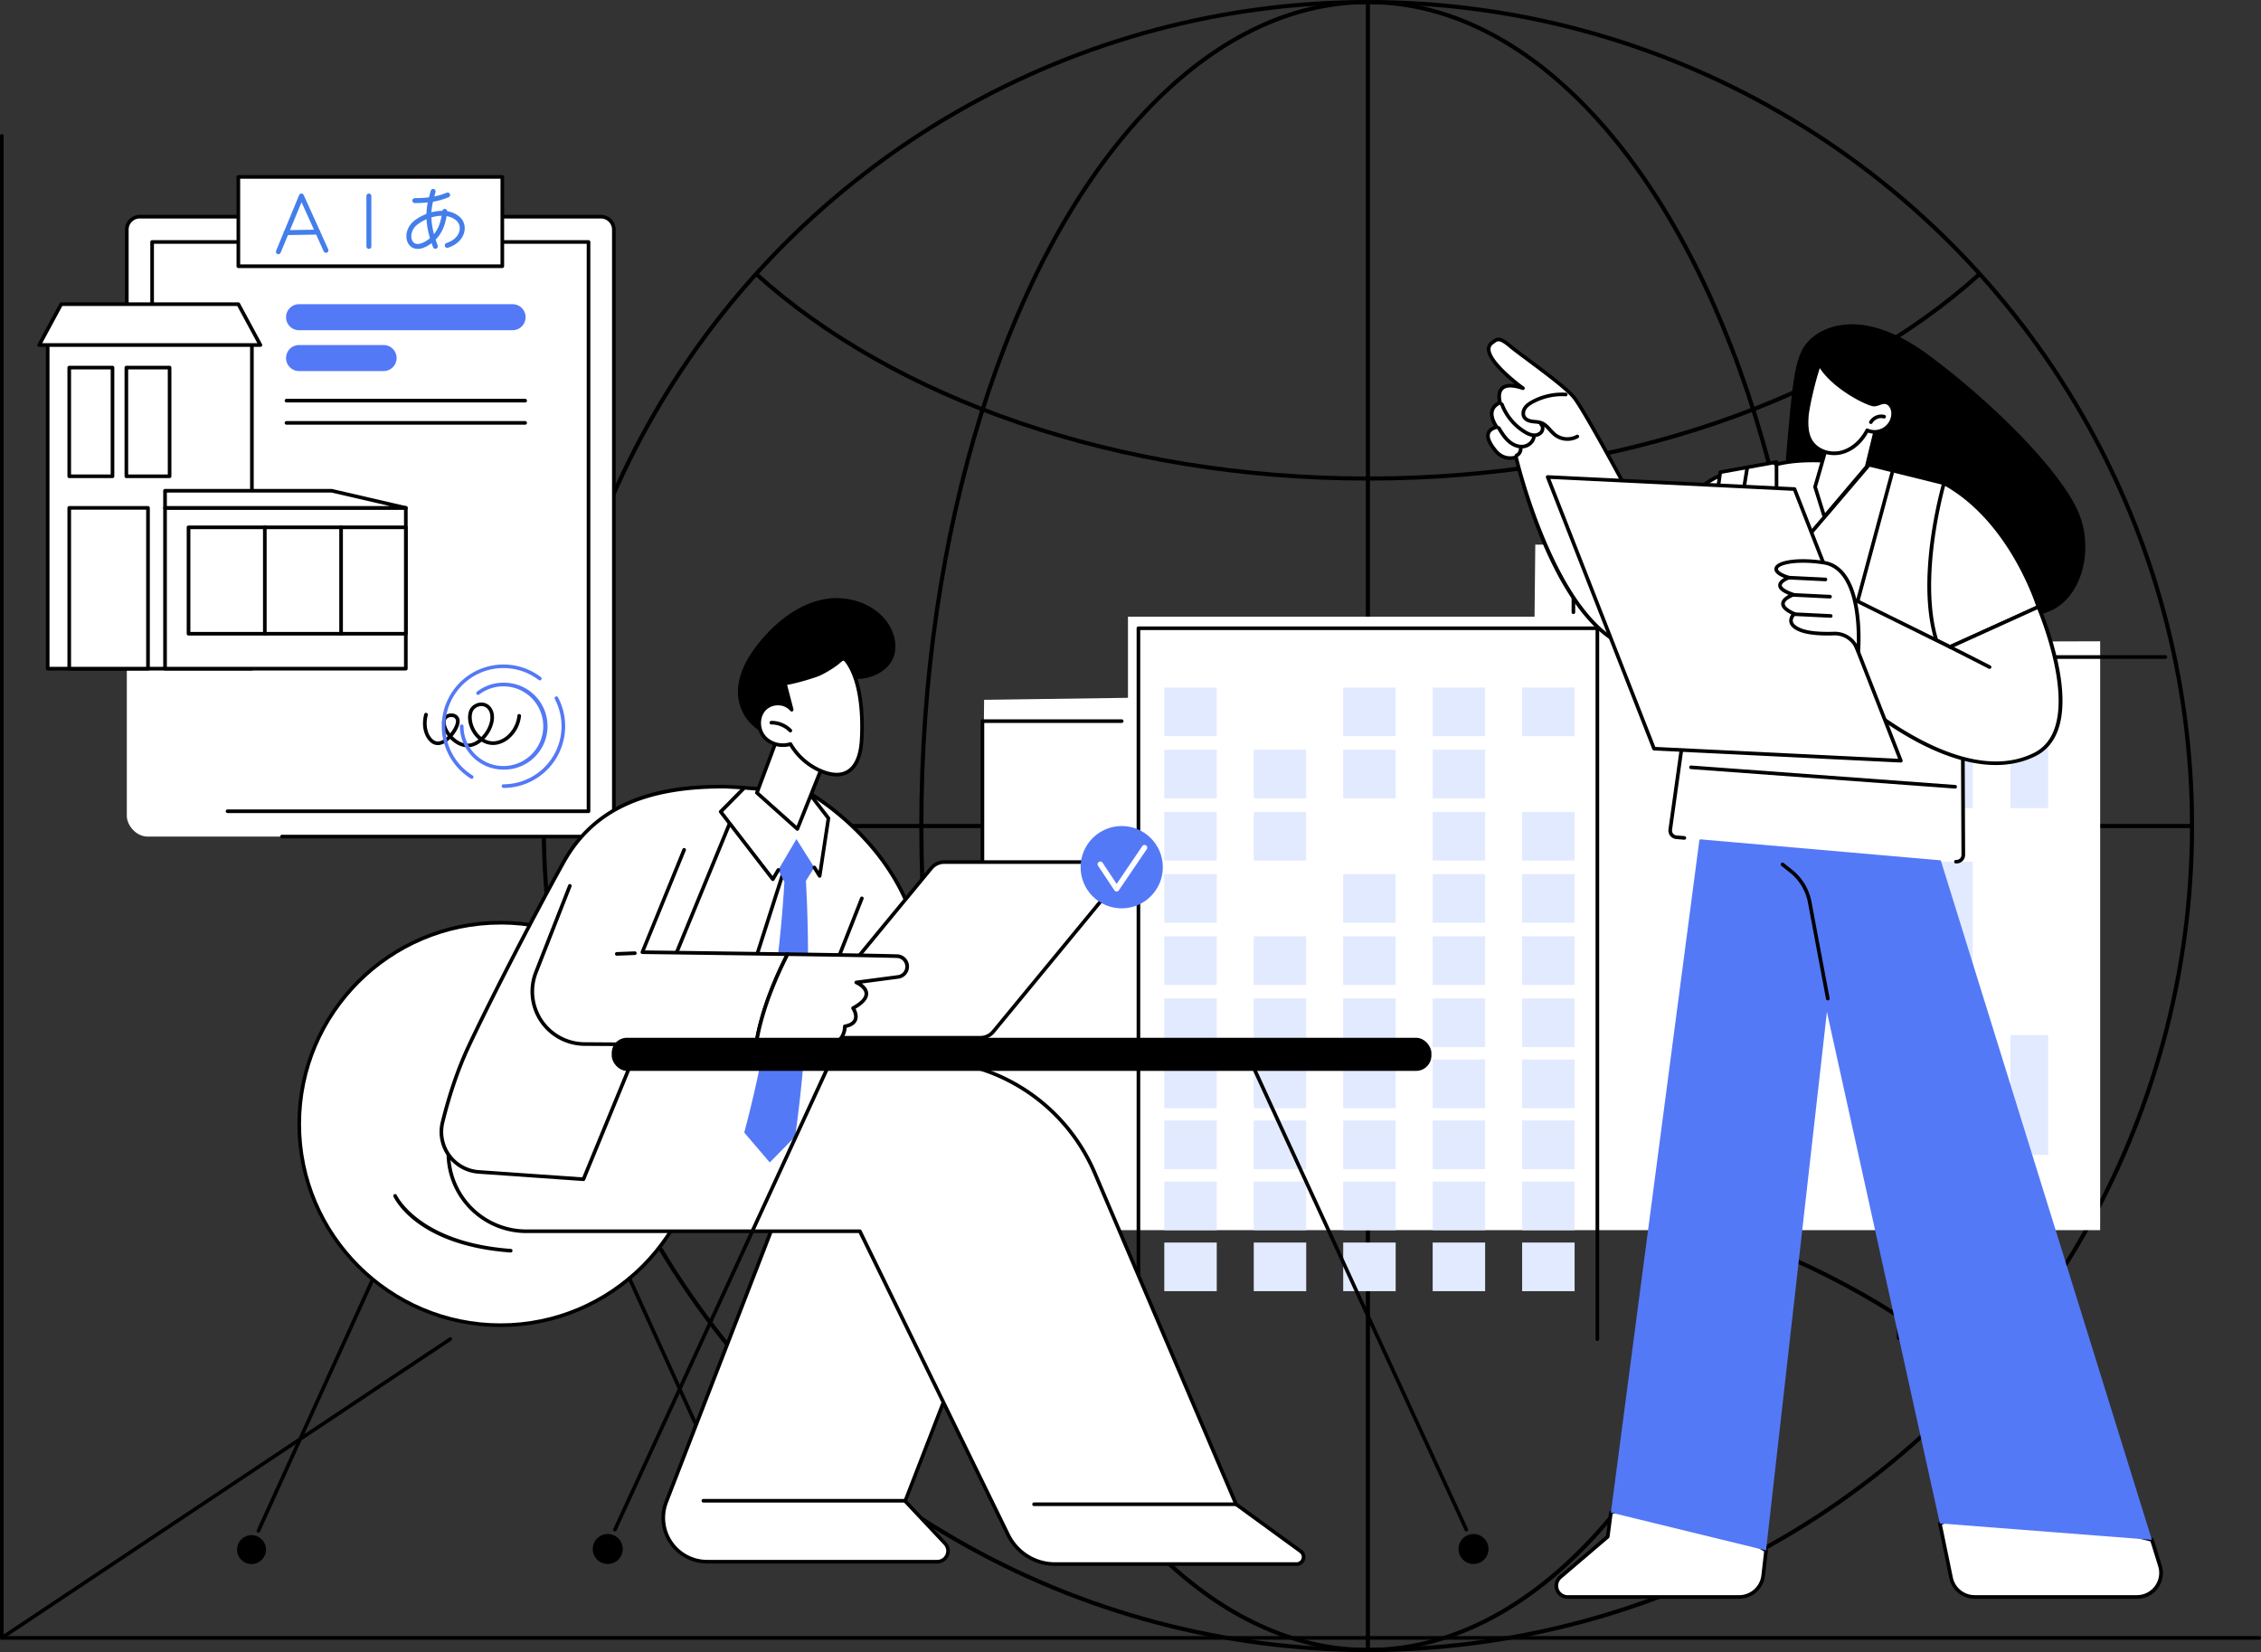 <svg xmlns="http://www.w3.org/2000/svg" viewBox="0 0 2746.59 2007.29"><rect x="0" y="0" width="2746.59" height="2007.29" fill="#333333" stroke="none"/><defs><style>.cls-1,.cls-6{fill:none;}.cls-1{stroke:#000;stroke-miterlimit:10;stroke-width:5px;}.cls-2{fill:#fff;}.cls-3{fill:#e2eaff;}.cls-4{fill:#5479f5;}.cls-5{fill:#5479f7;}.cls-6{stroke:#437eeb;stroke-linecap:round;stroke-linejoin:round;stroke-width:6px;}</style></defs><g id="&#x56FE;&#x5C42;_2" data-name="&#x56FE;&#x5C42; 2"><g id="Illustration"><circle class="cls-1" cx="1661.68" cy="1003.64" r="1001.14"></circle><ellipse class="cls-1" cx="1661.68" cy="1003.64" rx="542.46" ry="1001.14"></ellipse><path class="cls-1" d="M918.49,1674.44c166.71-150.62,437.49-248.58,743.2-248.58s576.49,98,743.2,248.59"></path><path class="cls-1" d="M918.49,332.85C1085.2,483.47,1356,581.43,1661.69,581.43s576.49-98,743.2-248.59"></path><line class="cls-1" x1="660.54" y1="1003.64" x2="2662.83" y2="1003.64"></line><line class="cls-1" x1="1661.69" y1="2004.79" x2="1661.69" y2="2.5"></line><g id="Obtaining_the_building_permit" data-name="Obtaining the building permit"><polygon class="cls-2" points="2551.2 779.18 2551.2 1494.66 1189.4 1494.66 1195.46 850.3 1370.22 847.86 1370.22 749.29 1864.12 749.29 1865.01 661.74 2103.67 660.86 2101.95 843.88 2232.83 843.88 2234.21 780.13 2551.2 779.18"></polygon><path d="M1940.44,1629.37a2.21,2.21,0,0,1-2.21-2.21V765.53h-553.1v861.63a2.2,2.2,0,1,1-4.4,0V763.33a2.2,2.2,0,0,1,2.2-2.21h557.51a2.2,2.2,0,0,1,2.2,2.21v863.83A2.2,2.2,0,0,1,1940.44,1629.37Z"></path><rect class="cls-3" x="1414.34" y="835.32" width="63.73" height="59.09"></rect><rect class="cls-3" x="1631.69" y="835.32" width="63.73" height="59.09"></rect><rect class="cls-3" x="1740.37" y="835.32" width="63.73" height="59.09"></rect><rect class="cls-3" x="1849.05" y="835.32" width="63.73" height="59.09"></rect><rect class="cls-3" x="1414.34" y="910.89" width="63.73" height="59.09"></rect><rect class="cls-3" x="1523.02" y="910.89" width="63.73" height="59.09"></rect><rect class="cls-3" x="1631.69" y="910.89" width="63.73" height="59.09"></rect><rect class="cls-3" x="1740.37" y="910.89" width="63.73" height="59.09"></rect><rect class="cls-3" x="1414.34" y="986.46" width="63.73" height="59.09"></rect><rect class="cls-3" x="1523.02" y="986.46" width="63.73" height="59.09"></rect><rect class="cls-3" x="1740.37" y="986.46" width="63.73" height="59.09"></rect><rect class="cls-3" x="1849.05" y="986.46" width="63.73" height="59.09"></rect><rect class="cls-3" x="1414.34" y="1062.03" width="63.73" height="59.09"></rect><rect class="cls-3" x="1631.69" y="1062.03" width="63.73" height="59.09"></rect><rect class="cls-3" x="1740.37" y="1062.03" width="63.73" height="59.09"></rect><rect class="cls-3" x="1849.05" y="1062.03" width="63.73" height="59.09"></rect><rect class="cls-3" x="1414.34" y="1137.6" width="63.73" height="59.09"></rect><rect class="cls-3" x="1523.02" y="1137.6" width="63.73" height="59.09"></rect><rect class="cls-3" x="1631.69" y="1137.6" width="63.73" height="59.09"></rect><rect class="cls-3" x="1740.37" y="1137.6" width="63.73" height="59.09"></rect><rect class="cls-3" x="1849.05" y="1137.6" width="63.73" height="59.09"></rect><rect class="cls-3" x="1414.34" y="1213.17" width="63.73" height="59.09"></rect><rect class="cls-3" x="1523.02" y="1213.17" width="63.73" height="59.09"></rect><rect class="cls-3" x="1631.69" y="1213.17" width="63.73" height="59.09"></rect><rect class="cls-3" x="1740.37" y="1213.17" width="63.73" height="59.09"></rect><rect class="cls-3" x="1849.05" y="1213.17" width="63.73" height="59.09"></rect><rect class="cls-3" x="1414.34" y="1287.31" width="63.73" height="59.09"></rect><rect class="cls-3" x="1523.02" y="1287.31" width="63.73" height="59.09"></rect><rect class="cls-3" x="1631.69" y="1287.31" width="63.73" height="59.09"></rect><rect class="cls-3" x="1740.37" y="1287.31" width="63.73" height="59.09"></rect><rect class="cls-3" x="1849.05" y="1287.31" width="63.73" height="59.09"></rect><rect class="cls-3" x="1414.34" y="1361.44" width="63.73" height="59.09"></rect><rect class="cls-3" x="1523.02" y="1361.44" width="63.73" height="59.09"></rect><rect class="cls-3" x="1631.69" y="1361.44" width="63.73" height="59.09"></rect><rect class="cls-3" x="1740.37" y="1361.44" width="63.73" height="59.09"></rect><rect class="cls-3" x="1849.05" y="1361.44" width="63.73" height="59.09"></rect><rect class="cls-3" x="1414.34" y="1435.58" width="63.73" height="59.09"></rect><rect class="cls-3" x="1523.02" y="1435.58" width="63.73" height="59.09"></rect><rect class="cls-3" x="1631.69" y="1435.58" width="63.73" height="59.09"></rect><rect class="cls-3" x="1740.37" y="1435.58" width="63.73" height="59.09"></rect><rect class="cls-3" x="1849.05" y="1435.58" width="63.73" height="59.09"></rect><rect class="cls-3" x="1414.34" y="1509.71" width="63.73" height="59.09"></rect><rect class="cls-3" x="1523.02" y="1509.71" width="63.73" height="59.09"></rect><rect class="cls-3" x="1631.69" y="1509.71" width="63.73" height="59.09"></rect><rect class="cls-3" x="1740.37" y="1509.71" width="63.73" height="59.09"></rect><rect class="cls-3" x="1849.05" y="1509.71" width="63.73" height="59.09"></rect><path d="M1193.43,1271.08a2.2,2.2,0,0,1-2.2-2.21V876.18a2.19,2.19,0,0,1,2.2-2.2h169.19a2.2,2.2,0,1,1,0,4.4h-167v390.49A2.21,2.21,0,0,1,1193.43,1271.08Z"></path><path d="M2306.53,1628.14a2.21,2.21,0,0,1-2.21-2.2V798.31a2.21,2.21,0,0,1,2.21-2.21h324a2.21,2.21,0,0,1,0,4.41H2308.73v825.43A2.2,2.2,0,0,1,2306.53,1628.14Z"></path><path d="M2286,873.67H2168a2.21,2.21,0,0,1-2.2-2.21V663.64H1913.54V744a2.21,2.21,0,0,1-4.41,0v-82.6a2.2,2.2,0,0,1,2.2-2.2H2168a2.21,2.21,0,0,1,2.21,2.2V869.26H2286a2.21,2.21,0,0,1,0,4.41Z"></path><rect class="cls-3" x="2350.59" y="836.21" width="45.82" height="145.72"></rect><rect class="cls-3" x="2442.24" y="836.21" width="45.82" height="145.72"></rect><rect class="cls-3" x="2350.59" y="1046.89" width="45.82" height="145.72"></rect><rect class="cls-3" x="2442.24" y="1257.57" width="45.82" height="145.72"></rect><path d="M2.2,1992.25a2.17,2.17,0,0,1-1-.26A2.21,2.21,0,0,1,0,1990.05V165a2.21,2.21,0,0,1,4.41,0v1820.9l541.26-360.7a2.21,2.21,0,1,1,2.45,3.67l-544.69,363A2.19,2.19,0,0,1,2.2,1992.25Z"></path><path d="M2744.38,1992.25H2.2a2.21,2.21,0,0,1,0-4.41H2744.38a2.21,2.21,0,1,1,0,4.41Z"></path><rect class="cls-2" x="154.05" y="263.26" width="591.64" height="753.18" rx="25.06"></rect><path class="cls-2" d="M154.05,652.56V279a15.74,15.74,0,0,1,15.74-15.74H729.94A15.74,15.74,0,0,1,745.68,279v721.7a15.74,15.74,0,0,1-15.74,15.74H342.7Z"></path><path d="M729.94,1018.64H342.7a2.21,2.21,0,1,1,0-4.41H729.94a13.55,13.55,0,0,0,13.54-13.53V279a13.55,13.55,0,0,0-13.54-13.53H169.79A13.55,13.55,0,0,0,156.25,279V652.56a2.21,2.21,0,0,1-4.41,0V279a18,18,0,0,1,17.95-17.94H729.94A18,18,0,0,1,747.89,279v721.7A18,18,0,0,1,729.94,1018.64Z"></path><rect class="cls-2" x="104.03" y="374.79" width="691.66" height="530.12" transform="translate(1089.71 189.99) rotate(90)"></rect><path d="M714.92,987.88H276.27a2.21,2.21,0,0,1,0-4.41H712.72V296.22H187V652.56a2.21,2.21,0,0,1-4.41,0V294a2.2,2.2,0,0,1,2.2-2.21H714.92a2.21,2.21,0,0,1,2.21,2.21V985.68A2.2,2.2,0,0,1,714.92,987.88Z"></path><rect class="cls-2" x="289.55" y="214.95" width="320.64" height="108.53"></rect><path d="M610.18,325.68H289.55a2.2,2.2,0,0,1-2.21-2.2V215a2.21,2.21,0,0,1,2.21-2.21H610.18a2.21,2.21,0,0,1,2.21,2.21V323.48A2.2,2.2,0,0,1,610.18,325.68Zm-318.43-4.41H608V217.15H291.75Z"></path><path d="M567.9,907.91h-.57c-7.86-.2-15.09-4.53-20.5-10.12-.3.3-.61.59-.92.87-5.91,5.38-12,7.6-17.19,6.25-4.1-1.08-7.87-4.29-10.62-9.06-4.5-7.83-5.48-18.12-2.68-28.26a2.21,2.21,0,0,1,4.25,1.18c-2.45,8.87-1.61,18.17,2.26,24.88,2.12,3.68,5,6.23,7.9,7,5,1.31,10.35-2.72,13.11-5.24.34-.3.67-.62,1-.94a38.68,38.68,0,0,1-3.48-5.24c-3.77-6.84-4.47-13.21-1.93-17.48,2.16-3.63,7.22-5.6,12-4.7a9.21,9.21,0,0,1,7.74,7.69c.82,5-2.78,13.11-8.44,19.82,4.69,4.89,11,8.78,17.59,9,5,.13,9.73-1.93,13.86-5.12a34.9,34.9,0,0,1-7.36-8.68c-5.23-8.66-6.74-18.77-3.93-26.38,1.84-5,7-8.87,12.73-9.66a14.46,14.46,0,0,1,14,6.2c4.88,6.77,4.45,17.51-1.11,28a45.59,45.59,0,0,1-7.23,10,23.08,23.08,0,0,0,8,2.66c6,.79,12.7-1.32,18.41-5.77a37.38,37.38,0,0,0,13.71-25.14,2.21,2.21,0,1,1,4.38.52,41.85,41.85,0,0,1-15.38,28.1c-6.64,5.17-14.53,7.59-21.69,6.66a27.55,27.55,0,0,1-10.8-3.88C580.22,905.08,574.39,907.91,567.9,907.91Zm16.88-50a10.16,10.16,0,0,0-1.44.1c-4.14.56-7.93,3.36-9.2,6.81-2.31,6.29-.91,15.15,3.58,22.58a30.4,30.4,0,0,0,6.93,8,40.69,40.69,0,0,0,7.07-9.6c4.77-9,5.32-18,1.44-23.4A10,10,0,0,0,584.78,857.92Zm-36.52,13.31c-2.48,0-5,1.1-6,2.76-1.67,2.8-.9,7.82,2,13.09a33.55,33.55,0,0,0,2.63,4c4.74-5.84,7.53-12.45,7-15.69a4.8,4.8,0,0,0-4.21-4.07A8,8,0,0,0,548.26,871.23Z"></path><path class="cls-4" d="M611.53,957.31a2.21,2.21,0,0,1,0-4.41,70.62,70.62,0,0,0,62.54-103.36,2.21,2.21,0,1,1,3.91-2,75,75,0,0,1-66.45,109.82Z"></path><path class="cls-4" d="M573,946.29a2.2,2.2,0,0,1-1.17-.34,75,75,0,1,1,85.25-123.23,2.2,2.2,0,0,1-2.68,3.5,70.6,70.6,0,1,0-80.23,116,2.21,2.21,0,0,1-1.17,4.08Z"></path><path class="cls-4" d="M611.53,935.13a52.88,52.88,0,0,1-52.83-52.82,2.21,2.21,0,0,1,4.41,0,48.41,48.41,0,1,0,19-38.43,2.2,2.2,0,1,1-2.68-3.49,52.29,52.29,0,0,1,32.14-10.91,52.83,52.83,0,1,1,0,105.65Z"></path><path class="cls-5" d="M622.26,401.23H363.7a15.82,15.82,0,1,1,0-31.63H622.26a15.82,15.82,0,1,1,0,31.63Z"></path><path class="cls-5" d="M466.37,450.85H363.7a15.82,15.82,0,1,1,0-31.63H466.37a15.82,15.82,0,0,1,0,31.63Z"></path><path d="M638.08,516H347.88a2.21,2.21,0,0,1,0-4.41h290.2a2.21,2.21,0,0,1,0,4.41Z"></path><path d="M638.08,489H347.88a2.21,2.21,0,0,1,0-4.41h290.2a2.21,2.21,0,0,1,0,4.41Z"></path><rect class="cls-2" x="57.93" y="415.72" width="248.06" height="396.72"></rect><path d="M306,814.64H57.93a2.2,2.2,0,0,1-2.21-2.2V415.72a2.2,2.2,0,0,1,2.21-2.2H306a2.2,2.2,0,0,1,2.21,2.2V812.44A2.2,2.2,0,0,1,306,814.64Zm-245.86-4.4H303.79V417.93H60.13Z"></path><polygon class="cls-2" points="289.55 369.6 74.37 369.6 47.57 419.22 316.34 419.22 289.55 369.6"></polygon><path d="M316.34,421.42H47.57a2.2,2.2,0,0,1-1.94-3.25l26.8-49.62a2.22,2.22,0,0,1,1.94-1.16H289.55a2.2,2.2,0,0,1,1.93,1.16l26.8,49.62a2.2,2.2,0,0,1-1.94,3.25ZM51.27,417H312.65L288.23,371.8H75.69Z"></path><rect class="cls-2" x="84.12" y="446.63" width="52.54" height="132.07"></rect><path d="M136.66,580.91H84.12a2.21,2.21,0,0,1-2.21-2.21V446.63a2.2,2.2,0,0,1,2.21-2.2h52.54a2.2,2.2,0,0,1,2.2,2.2V578.7A2.21,2.21,0,0,1,136.66,580.91ZM86.32,576.5h48.13V448.84H86.32Z"></path><rect class="cls-2" x="153.5" y="446.63" width="52.54" height="132.07"></rect><path d="M206,580.91H153.5a2.21,2.21,0,0,1-2.21-2.21V446.63a2.2,2.2,0,0,1,2.21-2.2H206a2.2,2.2,0,0,1,2.21,2.2V578.7A2.21,2.21,0,0,1,206,580.91ZM155.7,576.5h48.13V448.84H155.7Z"></path><rect class="cls-2" x="84.12" y="617.1" width="95.65" height="195.34"></rect><path d="M179.76,814.64H84.12a2.2,2.2,0,0,1-2.21-2.2V617.1a2.21,2.21,0,0,1,2.21-2.21h95.64A2.21,2.21,0,0,1,182,617.1V812.44A2.2,2.2,0,0,1,179.76,814.64Zm-93.44-4.4h91.24V619.3H86.32Z"></path><rect class="cls-2" x="200.48" y="617.1" width="292.5" height="195.34"></rect><path d="M493,814.64H200.48a2.2,2.2,0,0,1-2.21-2.2V617.1a2.21,2.21,0,0,1,2.21-2.21H493a2.2,2.2,0,0,1,2.2,2.21V812.44A2.19,2.19,0,0,1,493,814.64Zm-290.3-4.4H490.77V619.3H202.68Z"></path><polygon class="cls-2" points="492.98 617.1 200.48 617.1 200.48 596.27 402.89 596.27 492.98 617.1"></polygon><path d="M493,619.3H200.48a2.2,2.2,0,0,1-2.21-2.2V596.27a2.21,2.21,0,0,1,2.21-2.21H402.9a2.05,2.05,0,0,1,.49.06L493.48,615a2.2,2.2,0,0,1-.5,4.35Zm-290.3-4.41h271l-71-16.42h-200Z"></path><rect class="cls-2" x="229.04" y="640.73" width="263.94" height="129.28"></rect><path d="M493,772.21H229a2.2,2.2,0,0,1-2.2-2.21V640.73a2.2,2.2,0,0,1,2.2-2.21H493a2.2,2.2,0,0,1,2.2,2.21V770A2.2,2.2,0,0,1,493,772.21ZM231.25,767.8H490.77V642.93H231.25Z"></path><path d="M321.69,772.21a2.21,2.21,0,0,1-2.2-2.21V640.73a2.21,2.21,0,1,1,4.41,0V770A2.21,2.21,0,0,1,321.69,772.21Z"></path><path d="M414.35,772.21a2.21,2.21,0,0,1-2.21-2.21V640.73a2.21,2.21,0,1,1,4.41,0V770A2.2,2.2,0,0,1,414.35,772.21Z"></path><circle class="cls-2" cx="608.01" cy="1365.6" r="244.52"></circle><path d="M608,1612.33c-136,0-246.72-110.69-246.72-246.73S472,1118.87,608,1118.87s246.73,110.68,246.73,246.73S744.06,1612.33,608,1612.33Zm0-489c-133.61,0-242.32,108.7-242.32,242.32S474.4,1607.92,608,1607.92s242.32-108.71,242.32-242.32S741.63,1123.28,608,1123.28Z"></path><path d="M620.45,1521.84h-.16C506,1513.55,479,1456.19,477.93,1453.75a2.2,2.2,0,0,1,4-1.8c.26.57,27.19,57.41,138.66,65.48a2.21,2.21,0,0,1-.16,4.41Z"></path><path d="M313.92,1862.22a2.19,2.19,0,0,1-2-3.11l137.42-302.43a2.2,2.2,0,1,1,4,1.82L315.93,1860.93A2.21,2.21,0,0,1,313.92,1862.22Z"></path><circle cx="305.56" cy="1882.79" r="17.59"></circle><path d="M902.11,1858a2.21,2.21,0,0,1-2-1.29L762.69,1554.25a2.2,2.2,0,1,1,4-1.82l137.42,302.42a2.21,2.21,0,0,1-1.1,2.92A2.14,2.14,0,0,1,902.11,1858Z"></path><circle cx="910.47" cy="1878.54" r="17.59"></circle><path class="cls-2" d="M1138.57,1897.47H859c-37.42,0-63.18-37.58-49.67-72.48l157.13-406.18H1256.3l-156.7,405.06,48.49,51.57A13.07,13.07,0,0,1,1138.57,1897.47Z"></path><path d="M1138.57,1899.67H859a55.47,55.47,0,0,1-51.73-75.48L964.38,1418a2.2,2.2,0,0,1,2-1.41h289.88a2.21,2.21,0,0,1,2,3l-156.2,403.77,47.54,50.57a15.27,15.27,0,0,1-11.13,25.73ZM968,1421l-156.6,404.77A51.05,51.05,0,0,0,859,1895.26h279.6a10.87,10.87,0,0,0,7.92-18.31l-48.5-51.57a2.23,2.23,0,0,1-.45-2.31L1253.09,1421Z"></path><path d="M1099,1825.63H854.3a2.21,2.21,0,0,1,0-4.41H1099a2.21,2.21,0,1,1,0,4.41Z"></path><path class="cls-2" d="M578.24,1288l-28.36,82.32C528.68,1431.88,574.4,1496,639.51,1496h405l180.17,369a63,63,0,0,0,56.63,35.37H1575a8.58,8.58,0,0,0,5-15.52l-78.5-57.16-171.68-402.47A225.82,225.82,0,0,0,1122.17,1288Z"></path><path d="M1575,1902.58H1281.34a65.62,65.62,0,0,1-58.61-36.61l-179.56-367.76H639.51a97,97,0,0,1-91.71-128.6l28.36-82.32a2.19,2.19,0,0,1,2.08-1.48h543.93a227.71,227.71,0,0,1,209.74,138.55l171.44,401.92,78,56.8a10.78,10.78,0,0,1-6.35,19.5Zm-995.2-612.36L552,1371.05a92.58,92.58,0,0,0,87.54,122.75h405a2.19,2.19,0,0,1,2,1.24l180.17,369a61.17,61.17,0,0,0,54.65,34.13H1575a6.37,6.37,0,0,0,3.75-11.52l-78.5-57.17a2.24,2.24,0,0,1-.73-.91l-171.68-402.48a223.3,223.3,0,0,0-205.68-135.87Z"></path><path d="M1501.56,1829.91H1256.31a2.21,2.21,0,1,1,0-4.41h245.25a2.21,2.21,0,0,1,0,4.41Z"></path><polygon class="cls-2" points="1002.95 1021.16 999.54 977.78 896.97 955.73 749.16 1253.36 929.88 1247.25 1002.95 1021.16"></polygon><path class="cls-2" d="M885.11,1267.81l97.36-304.57s187.1,104.37,126.47,304.57Z"></path><path d="M1108.94,1270H885.11a2.21,2.21,0,0,1-1.78-.9,2.23,2.23,0,0,1-.32-2l97.36-304.57a2.21,2.21,0,0,1,1.29-1.38,2.24,2.24,0,0,1,1.89.13c.47.26,47.62,26.9,86.64,77.79,36.08,47.05,72.45,125,40.86,229.34A2.2,2.2,0,0,1,1108.94,1270Zm-220.81-4.41H1107.3c30.21-101.73-5.34-177.82-40.61-223.81-33.53-43.73-73.06-69.25-83-75.25Z"></path><path d="M994.35,1227.06a2.11,2.11,0,0,1-.81-.15,2.21,2.21,0,0,1-1.24-2.86l52.6-133.34a2.2,2.2,0,1,1,4.1,1.62l-52.6,133.34A2.19,2.19,0,0,1,994.35,1227.06Z"></path><path class="cls-5" d="M968.59,1007.17,994,1046.34l-15,23.91c2,35.59,2.94,73.27,2.35,112.83A1582,1582,0,0,1,965.9,1381l-30.8,31.39-31-36.3c9-33.83,17.31-69.89,24.53-108.06a1538.21,1538.21,0,0,0,24.23-196.57l-17.09-33Z"></path><path class="cls-2" d="M904.15,957.19,708.77,1432.75l-127.14-8.9a48.84,48.84,0,0,1-44-60.45c6.57-26.57,16.42-59.08,30.54-89.7,21.08-45.7,73.74-149.18,116.34-226,40.84-73.66,113.67-92,193.38-92C879.6,955.72,902.49,956.76,904.15,957.19Z"></path><path d="M708.77,1435h-.16l-127.13-8.9a51,51,0,0,1-46-63.18c8.34-33.71,18.66-64,30.68-90.1,21-45.54,74-149.61,116.41-226.14,46.28-83.46,133.63-93.11,195.31-93.11,1.24,0,24.7,1,26.82,1.54a2.19,2.19,0,0,1,1.48,3L710.81,1433.59A2.22,2.22,0,0,1,708.77,1435Zm169.12-477c-96.25,0-157.08,28.86-191.45,90.84-42.39,76.44-95.29,180.38-116.26,225.85-11.91,25.82-22.14,55.87-30.41,89.31a46.64,46.64,0,0,0,42,57.72l125.54,8.79L901,959.08C894.66,958.63,879.51,957.93,877.89,957.93Z"></path><path class="cls-2" d="M1190.77,1260.91H980.85A9.13,9.13,0,0,1,973.8,1246l157.37-191a20.65,20.65,0,0,1,15.94-7.52H1357a9.13,9.13,0,0,1,7,14.93l-157.37,191A20.62,20.62,0,0,1,1190.77,1260.91Z"></path><path d="M1190.77,1263.12H980.85a11.34,11.34,0,0,1-8.75-18.54l157.37-191a22.76,22.76,0,0,1,17.64-8.33H1357a11.34,11.34,0,0,1,8.75,18.54l-157.37,191A22.78,22.78,0,0,1,1190.77,1263.12Zm-43.66-213.49a18.4,18.4,0,0,0-14.24,6.72l-157.36,191a6.92,6.92,0,0,0,5.34,11.33h209.92A18.4,18.4,0,0,0,1205,1252l157.37-191a6.93,6.93,0,0,0-5.35-11.33Z"></path><path class="cls-2" d="M692.13,1076.46,651,1181.35c-16.35,41.72,14.22,86.87,59,87.18,65.36.46,146.63.94,208.37.87,6.57-43.61,26.61-87.28,38.35-110.06-90.1-1.3-176.48-2.4-176.48-2.4l50.8-124.36Z"></path><path d="M907,1271.62c-62.76,0-141.71-.5-196.93-.88A66.07,66.07,0,0,1,649,1180.55l41.12-104.89a2.21,2.21,0,1,1,4.11,1.61l-41.12,104.89a61.65,61.65,0,0,0,57,84.17c58.05.4,142.32.9,206.46.87,6.61-41.5,25.09-82.8,36.67-105.71-87.81-1.26-172.08-2.34-172.93-2.35a2.2,2.2,0,0,1-2-3L829,1031.75a2.2,2.2,0,1,1,4.08,1.67l-49.57,121.36c16.55.21,93.89,1.21,173.25,2.36a2.2,2.2,0,0,1,1.92,3.21c-11.43,22.18-31.58,65.89-38.12,109.38a2.21,2.21,0,0,1-2.18,1.88Z"></path><path class="cls-2" d="M1089.68,1161.73c-26.65-.74-78.55-1.6-132.93-2.39C945,1182.12,925,1225.79,918.4,1269.4c50.68-.05,88.2-.47,92.93-1.59,15.26-3.6,14.95-20.79,14.95-20.79,22.32-4.27,9.94-22.16,9.94-22.16,34-18.53,4-31.22,4-31.22l50.78-6.7a12.66,12.66,0,0,0-1.28-25.21Z"></path><path d="M918.41,1271.61a2.21,2.21,0,0,1-2.19-2.53c6.64-44.12,27-88.33,38.57-110.75a2,2,0,0,1,2-1.19c65.17.94,109.9,1.74,133,2.38a14.87,14.87,0,0,1,1.51,29.61l-44.37,5.85c3.55,2.58,7.46,6.59,7.72,11.85.32,6.4-4.84,12.74-15.35,18.85,1.59,3,3.89,8.87,1.69,14.24-1.77,4.34-6,7.32-12.5,8.89-.48,6.93-4.32,18.25-16.61,21.15C1010.2,1270.34,1005.22,1271.52,918.41,1271.61Zm39.68-110c-11.3,22.1-30.31,63.77-37.11,105.64,69.2-.09,87.09-.88,89.84-1.54,13.31-3.14,13.27-18,13.26-18.61a2.21,2.21,0,0,1,1.79-2.2c6-1.14,9.65-3.35,11-6.58,2.18-5.31-2.4-12.09-2.45-12.16a2.21,2.21,0,0,1,.76-3.19c10.08-5.49,15.28-11,15-15.88-.28-5.67-7.94-10.13-10.88-11.37a2.21,2.21,0,0,1-1.32-2.32,2.19,2.19,0,0,1,1.9-1.89l50.77-6.7a10.46,10.46,0,0,0-1.05-20.83C1066.75,1163.29,1022.5,1162.5,958.09,1161.56Z"></path><path d="M749.16,1161.19a2.21,2.21,0,0,1-.08-4.41l22.12-.86a2.21,2.21,0,0,1,.17,4.41l-22.12.86Z"></path><polygon class="cls-2" points="995.69 1064.34 967.46 1019.47 938.8 1068.26 875.47 986.28 904.15 957.19 982.47 963.24 1006.35 994.18 995.69 1064.34"></polygon><path d="M938.8,1070.47a2.21,2.21,0,0,1-1.74-.86l-63.33-82a2.21,2.21,0,0,1,.17-2.9l28.69-29.09a2.12,2.12,0,0,1,1.73-.65l78.32,6a2.23,2.23,0,0,1,1.58.85l23.88,31a2.24,2.24,0,0,1,.43,1.68l-10.66,70.15a2.21,2.21,0,0,1-4,.84l-6.51-10.35a2.2,2.2,0,1,1,3.73-2.35l3.36,5.33,9.63-63.35-22.71-29.43L905,959.47l-26.61,27,60.16,77.88,5-8.45a2.2,2.2,0,1,1,3.8,2.23l-6.62,11.27a2.21,2.21,0,0,1-1.76,1.08Z"></path><path class="cls-2" d="M999.21,930.59l-30.62,76.58-49.13-43.93,29.66-79.35S980.68,901.89,999.21,930.59Z"></path><path d="M968.59,1009.37a2.18,2.18,0,0,1-1.47-.56L918,964.88a2.19,2.19,0,0,1-.6-2.41l29.66-79.35a2.2,2.2,0,0,1,1.32-1.3,2.17,2.17,0,0,1,1.84.16c1.31.74,32.24,18.6,50.85,47.41a2.23,2.23,0,0,1,.2,2L970.64,1008a2.22,2.22,0,0,1-1.55,1.32A2.07,2.07,0,0,1,968.59,1009.37ZM922.05,962.6l45.66,40.83,29-72.59c-15.24-23-39.14-39.08-46.49-43.68Z"></path><path d="M896.46,838.58c.9-22.74,13.46-43.42,28.16-60.8,20.61-24.38,47.67-45.17,79.2-50.15s67.45,9.58,79.88,39c4.42,10.45,5.64,22.67,1.17,33.09-4.78,11.17-15.55,19-27.15,22.58s-24,3.45-36.13,2.31c.62.06-24.22,35.06-27.28,37.95a126.32,126.32,0,0,1-41.6,26.2c-15.91,6.07-24.48,4.86-37.26-6.33A55.47,55.47,0,0,1,896.46,838.58Z"></path><path class="cls-2" d="M1046.6,900.53c-1,15-5.36,32.05-19,38.32-8.76,4-19.13,2.28-28.12-1.21A79.09,79.09,0,0,1,960.21,904c-11.61,3.66-25.49-.11-32.83-9.82s-6.78-24.89,2-33.36,24.81-8.05,32.4,1.47q-4.14-16-8.29-31.91c15.13-2.28,38.33-9.93,41.64-11.5a123.71,123.71,0,0,0,20.15-12c7.67-5.64,8.94-10.17,14.69-1.65C1046.51,829.73,1048.56,872.16,1046.6,900.53Z"></path><path d="M1016.32,943.36a48.92,48.92,0,0,1-17.62-3.67,80.82,80.82,0,0,1-39.52-33.09c-12.35,3.14-26.22-1.36-33.55-11.08-8.22-10.88-7.23-27.14,2.19-36.26a24.93,24.93,0,0,1,18.93-6.59,24.61,24.61,0,0,1,11.1,3.38L951.33,831a2.21,2.21,0,0,1,.29-1.77,2.16,2.16,0,0,1,1.51-1c15.18-2.29,38-9.86,41-11.31a122.37,122.37,0,0,0,19.8-11.83c1.51-1.11,2.76-2.18,3.87-3.13,2.63-2.23,4.7-4,7.35-3.63,2.18.29,4.09,1.93,6.6,5.65,20,29.54,18.08,81.49,17,96.71-1.43,20.84-8.44,34.73-20.26,40.17A28.94,28.94,0,0,1,1016.32,943.36Zm-56.11-41.55a2.2,2.2,0,0,1,1.9,1.1,76.41,76.41,0,0,0,38.19,32.67c7.2,2.81,17.62,5.3,26.4,1.26,13-6,16.78-23.12,17.7-36.46,1-14.86,2.88-65.57-16.29-93.94-2.19-3.25-3.2-3.71-3.54-3.75-.68,0-2.25,1.22-3.89,2.62-1.16,1-2.48,2.12-4.12,3.32A126.36,126.36,0,0,1,996,820.89c-3.63,1.73-25,8.66-39.84,11.29l7.69,29.58a2.2,2.2,0,0,1-3.86,1.92,18.73,18.73,0,0,0-13.56-6.61,20.7,20.7,0,0,0-15.59,5.36c-7.74,7.49-8.54,21.43-1.74,30.44,6.59,8.72,19.37,12.53,30.4,9A2.59,2.59,0,0,1,960.21,901.81Z"></path><path d="M960.06,889.87a2.16,2.16,0,0,1-1.58-.67,29.9,29.9,0,0,0-21.12-8.93h-.5a2.21,2.21,0,0,1,0-4.41,34.27,34.27,0,0,1,24.81,10.28,2.2,2.2,0,0,1-1.58,3.73Z"></path><rect x="743.1" y="1260.91" width="995.71" height="40.22" rx="18.53"></rect><path d="M1781.24,1860.74a2.19,2.19,0,0,1-2-1.28l-257.75-560a2.2,2.2,0,1,1,4-1.84l257.75,560a2.2,2.2,0,0,1-1.08,2.92A2.15,2.15,0,0,1,1781.24,1860.74Z"></path><circle cx="1789.91" cy="1882.15" r="18.23" transform="translate(-278.37 311.01) rotate(-9.22)"></circle><path d="M747,1860.74a2.2,2.2,0,0,1-2-3.12l257.76-560a2.2,2.2,0,1,1,4,1.84L749,1859.46A2.2,2.2,0,0,1,747,1860.74Z"></path><circle cx="738.3" cy="1882.15" r="18.23" transform="translate(-1263.13 2168.27) rotate(-76.72)"></circle><ellipse class="cls-5" cx="1362.62" cy="1053.65" rx="49.94" ry="50"></ellipse><path class="cls-2" d="M1356.45,1083.2h0a3.31,3.31,0,0,1-2.74-1.47L1333.94,1052a3.31,3.31,0,1,1,5.51-3.66l17,25.61,31.13-45.85a3.3,3.3,0,0,1,5.47,3.71l-33.9,49.92A3.29,3.29,0,0,1,1356.45,1083.2Z"></path><path d="M2525.1,623.06c-21.63-51.51-106.24-135.54-182.9-192.14-20.75-15.32-43.85-28.25-69-34.2s-53.76-2.67-73,14.49c-13.71,12.21-20,28.5-25.24,84.56-7.47,79.7-11.21,119.56.57,142.63,16.6,32.54,53.11,47.56,126.12,77.6,80.11,33,126.26,36.1,170.31,31.36C2526.14,741.54,2545.87,672.5,2525.1,623.06Z"></path><path class="cls-2" d="M1895.41,1916.22,1953,1867l3.85-29.26,71-22.37,117.44,68.4-3.43,30.3a29.51,29.51,0,0,1-29.33,26.2H1904.29C1891.58,1940.31,1885.74,1924.48,1895.41,1916.22Z"></path><path d="M2112.57,1942.52H1904.29a15.89,15.89,0,0,1-10.31-28l57-48.63,3.73-28.41a2.23,2.23,0,0,1,1.53-1.82l71-22.37a2.18,2.18,0,0,1,1.78.2l117.44,68.39a2.22,2.22,0,0,1,1.08,2.16l-3.42,30.3A31.71,31.71,0,0,1,2112.57,1942.52Zm-153.7-103-3.66,27.86a2.2,2.2,0,0,1-.76,1.39l-57.61,49.18a11.48,11.48,0,0,0,7.45,20.21h208.28a27.3,27.3,0,0,0,27.14-24.25L2143,1885l-115.36-67.18Zm-63.46,76.75h0Z"></path><path class="cls-2" d="M2623.85,1902.52a29.15,29.15,0,0,1-27.84,37.79H2398.64a29.15,29.15,0,0,1-28.55-23.26L2356.46,1851l72.61-25.55L2614,1871Z"></path><path d="M2596,1942.52H2398.64a31.48,31.48,0,0,1-30.71-25l-13.63-66.1a2.2,2.2,0,0,1,1.43-2.52l72.61-25.55a2.09,2.09,0,0,1,1.26-.06l185,45.54a2.22,2.22,0,0,1,1.58,1.49l9.8,31.56a31.35,31.35,0,0,1-29.94,40.66Zm-237-90.12,13.24,64.21a27.06,27.06,0,0,0,26.39,21.5H2596a27,27,0,0,0,25.73-34.94l-9.43-30.37-183.13-45.09Z"></path><polygon class="cls-5" points="2064.34 1020.79 2165.22 882.36 2302.72 925.97 2346.74 1010.43 2614.04 1870.95 2356.46 1850.96 2219.28 1229.47 2145.33 1883.81 1956.87 1837.78 2064.34 1020.79"></polygon><path d="M2220.37,1215.49a2.19,2.19,0,0,1-2.16-1.8l-22-117.11a60.92,60.92,0,0,0-22-36.44l-10.32-8.19a2.21,2.21,0,0,1,2.74-3.46l10.32,8.2a65.25,65.25,0,0,1,23.59,39.08l22,117.1a2.21,2.21,0,0,1-1.76,2.58A2.85,2.85,0,0,1,2220.37,1215.49Z"></path><path class="cls-2" d="M2006.1,714.38s21.14-117.44,88.74-138.26l-12.43,148.67Z"></path><path d="M2082.41,727l-.3,0-76.31-10.42a2.18,2.18,0,0,1-1.48-.89,2.23,2.23,0,0,1-.39-1.68c.88-4.85,22.16-119,90.26-140a2.25,2.25,0,0,1,2,.39,2.2,2.2,0,0,1,.81,1.91L2084.6,725a2.14,2.14,0,0,1-.81,1.53A2.2,2.2,0,0,1,2082.41,727Zm-73.69-14.49,71.68,9.78,12-143C2034.27,600.27,2012,696.48,2008.72,712.51Z"></path><path class="cls-2" d="M2318.62,630.79l-41.94-62.58s-74.09-18.14-125-2.14l-50.48,49.78,48.64,112.33Z"></path><path d="M2149.86,730.38a2.38,2.38,0,0,1-.7-.11,2.23,2.23,0,0,1-1.33-1.22L2099.2,616.72a2.2,2.2,0,0,1,.48-2.44l50.47-49.78a2.21,2.21,0,0,1,.88-.53c50.9-16,123.13,1.36,126.18,2.1a2.23,2.23,0,0,1,1.31.92l41.93,62.57a2.19,2.19,0,0,1,.31,1.73,2.26,2.26,0,0,1-1,1.41L2151,730.09A2.26,2.26,0,0,1,2149.86,730.38Zm-46-114L2150.9,725l164.57-95-40.13-59.89c-8.22-1.89-75.65-16.62-122.48-2.14Z"></path><path class="cls-2" d="M2368.76,786.05l107.36-48.67s-31.69-105-114.6-150.32C2318.7,602,2302,674.43,2284,744.13Z"></path><path d="M2368.76,788.25a2.2,2.2,0,0,1-1-.23L2283,746.11a2.22,2.22,0,0,1-1.16-2.53l2.43-9.44c17-66.12,34.5-134.49,76.51-149.16a2.16,2.16,0,0,1,1.79.15c82.74,45.26,115.33,150.55,115.65,151.61a2.2,2.2,0,0,1-1.2,2.64l-107.36,48.67A2.08,2.08,0,0,1,2368.76,788.25ZM2286.57,743l82.23,40.66,104.61-47.43c-4.69-14.08-37.53-105.36-112.08-146.71-39.13,14.6-56.23,81.27-72.78,145.76Z"></path><path class="cls-2" d="M2376,1046.92l-339.64-29.63a8.2,8.2,0,0,1-7.41-9.3l59.94-428.36a8.19,8.19,0,0,1,6.65-6.92l52.82-9.57a8.2,8.2,0,0,1,9.66,8.05l.19,102.89a8.19,8.19,0,0,0,14.43,5.3l94.63-111a8.17,8.17,0,0,1,8.2-2.63l77.9,19.25a8.18,8.18,0,0,1,6,10c-9,35-40.34,175.5,21.85,231.25a8.12,8.12,0,0,1,2.79,6l.92,206.44A8.18,8.18,0,0,1,2376,1046.92Z"></path><path d="M2376.73,1049.16c-.3,0-.6,0-.9,0a2.2,2.2,0,1,1,.38-4.39,6,6,0,0,0,6.51-6l-.94-209c-30.83-26-44.48-76.11-39.49-145.17,3.3-45.74,13.82-86.14,16.49-95.87l-87.41-21.6L2160,697.68a2.21,2.21,0,0,1-3.88-1.43L2155.82,564l-64.13,11.61-60.53,432.65a6,6,0,0,0,5.41,6.79l9.7.85a2.2,2.2,0,1,1-.38,4.39l-9.71-.85a10.41,10.41,0,0,1-9.39-11.79l60.75-434.24a2.22,2.22,0,0,1,1.79-1.86l68.3-12.36a2.19,2.19,0,0,1,1.8.48,2.21,2.21,0,0,1,.79,1.69l.25,128.88,108.42-127.13a2.25,2.25,0,0,1,2.21-.71l91,22.48a2.23,2.23,0,0,1,1.38,1,2.16,2.16,0,0,1,.2,1.72c-.52,1.79-51.63,179.09,21.75,239.26a2.24,2.24,0,0,1,.81,1.7l.94,210.07a10.41,10.41,0,0,1-10.4,10.45Z"></path><path d="M2375,958.11h-.17L2054,934.48a2.2,2.2,0,0,1-2-2.36,2.17,2.17,0,0,1,2.36-2l320.78,23.62a2.2,2.2,0,0,1-.16,4.4Z"></path><path d="M2250.78,754.39a2.24,2.24,0,0,1-.57-.08,2.2,2.2,0,0,1-1.56-2.7l47.63-177.23a2.2,2.2,0,1,1,4.25,1.15l-47.62,177.22A2.22,2.22,0,0,1,2250.78,754.39Z"></path><path d="M2095.4,737.11l-.36,0a2.21,2.21,0,0,1-1.82-2.53l27.15-167.08a2.2,2.2,0,1,1,4.35.7l-27.15,167.08A2.2,2.2,0,0,1,2095.4,737.11Z"></path><path class="cls-2" d="M1911.55,482.31c14.12,16.45,92,163.42,92,163.42l3.88-10.55s77,14.54,119.58,49.84c0,0-14.74,70.84-94.82,100.3C1905.4,832,1841.58,555.47,1841.58,555.47s-13.86,5.58-24.78-7.65-14.32-24.79,1.39-28.92c0,0-16.11-21.15,4-29.64,0,0-9.53-30.11,27.71-17.6,0,0-57.34-41.07-37.35-55.25,5.49-3.9,7.49-8,21.87,4.07S1897.43,465.86,1911.55,482.31Z"></path><path d="M2003.76,792.82A80.66,80.66,0,0,1,1965,782.6c-78.72-42.57-119.75-202.52-125-224.39-4.82,1-15.87,1.92-24.87-9-8.14-9.86-11.17-17.51-9.27-23.41,1.17-3.63,4.16-6.35,8.9-8.14-2.4-3.95-6.26-11.82-4.3-19.17,1.19-4.48,4.29-8,9.22-10.48-.84-3.81-2-12.41,3.37-17.63,3.61-3.54,9.32-4.71,17.06-3.51-12.45-10-33.95-29.19-33.92-42.64a11.4,11.4,0,0,1,5.16-9.64c.53-.37,1-.76,1.52-1.12,6-4.56,10.18-5.51,23,5.3,4.63,3.89,12.88,10,22.43,17.14,20.15,15,45.22,33.66,54.91,44.94,12.91,15,76.7,134.52,90,159.47l2.18-5.92a2.21,2.21,0,0,1,4.14,1.53l-3.88,10.54a2.21,2.21,0,0,1-4,.27c-.78-1.47-77.92-146.93-91.72-163-9.37-10.92-34.23-29.42-54.2-44.29-9.61-7.15-17.91-13.32-22.63-17.3-11.57-9.72-13.69-8.11-17.54-5.17-.52.4-1.06.81-1.64,1.22a7.1,7.1,0,0,0-3.3,6.05c0,13.5,29.34,37.5,40.66,45.61a2.2,2.2,0,0,1-2,3.88c-11.37-3.82-19.38-3.89-23.13-.21-4.85,4.77-1.8,15-1.77,15.06a2.2,2.2,0,0,1-1.25,2.69c-4.61,1.95-7.44,4.75-8.4,8.34-2.15,8,5.18,17.84,5.26,17.93a2.2,2.2,0,0,1-1.2,3.47c-4.89,1.29-7.82,3.35-8.72,6.14-1.37,4.23,1.56,10.89,8.47,19.25,9.78,11.84,22.14,7.05,22.26,7a2.2,2.2,0,0,1,3,1.55c.41,1.8,42.36,179.95,123.37,223.75,20.6,11.14,42.24,12.66,64.33,4.53,78-28.71,93.28-98,93.42-98.68a2.21,2.21,0,0,1,4.32.9c-.15.72-15.92,72.38-96.22,101.92A84,84,0,0,1,2003.76,792.82Z"></path><path d="M1904.15,535.65a26.64,26.64,0,0,1-16.33-5.45,51.23,51.23,0,0,1-6.4-6.26c-3-3.34-5.92-6.5-9.73-8a27.7,27.7,0,0,0-7.22-1.33c-1.15-.11-2.31-.23-3.46-.39-5.42-.8-9.2-2.88-11.24-6.18-2.36-3.82-2-9.08.81-13.4,2.52-3.83,6.49-6.34,9.67-8.1a77.66,77.66,0,0,1,41.9-9.42,2.2,2.2,0,0,1-.27,4.4,72.92,72.92,0,0,0-39.49,8.88c-2.91,1.61-6.15,3.66-8.13,6.66-1.56,2.38-2.4,6-.74,8.66s5.33,3.72,8.13,4.13c1.07.16,2.16.26,3.25.37a31.36,31.36,0,0,1,8.37,1.61c4.79,1.83,8.15,5.53,11.41,9.1a48,48,0,0,0,5.85,5.76,22.53,22.53,0,0,0,24.32,1.79,2.21,2.21,0,1,1,2.17,3.84A26.2,26.2,0,0,1,1904.15,535.65Z"></path><path d="M1863.78,531a17.44,17.44,0,0,1-1.76-.09c-4.3-.49-8.12-2.55-11-4.29a69.51,69.51,0,0,1-28.66-34.67,2.21,2.21,0,0,1,4.13-1.55,65,65,0,0,0,26.83,32.45c2.47,1.51,5.73,3.28,9.18,3.67a9.1,9.1,0,0,0,8-2.65c1.71-2,1.73-5.29,0-6.84a2.2,2.2,0,1,1,3-3.24c3.43,3.16,3.58,9.08.33,12.93A13.17,13.17,0,0,1,1863.78,531Z"></path><path d="M1848.45,544.84c-5.91,0-12.11-2.6-17.38-7.35s-8.82-10.61-12.32-16.33a2.2,2.2,0,1,1,3.76-2.3c3.33,5.45,6.79,11.09,11.52,15.36,5,4.56,11,6.78,16.35,6.09s10.79-5.2,10.81-10.88a2.21,2.21,0,0,1,2.21-2.19h0a2.19,2.19,0,0,1,2.19,2.21c0,7.36-6.6,14.19-14.65,15.23A18.86,18.86,0,0,1,1848.45,544.84Z"></path><path d="M1842.1,555.68a2.2,2.2,0,0,1-.87-4.23,6.75,6.75,0,0,0,3.78-7.25,2.21,2.21,0,1,1,4.32-.9,11.21,11.21,0,0,1-6.36,12.2A2.22,2.22,0,0,1,1842.1,555.68Z"></path><path class="cls-2" d="M2476.12,737.38l-107.36,48.67-121-59.85L2217,814.8s150.5,153.92,254.7,102C2539.56,882.91,2476.12,737.38,2476.12,737.38Z"></path><path d="M2424.48,929.53c-35,0-75.79-14.25-120.38-42.4-50.28-31.76-88.29-70.4-88.67-70.79a2.22,2.22,0,0,1-.51-2.26l30.71-88.6a2.23,2.23,0,0,1,1.25-1.32,2.2,2.2,0,0,1,1.81.06l120.11,59.39,106.4-48.24a2.21,2.21,0,0,1,2.94,1.13c2.62,6,63.48,147.85-5.45,182.22C2458.21,925.94,2442.06,929.53,2424.48,929.53ZM2219.54,814.22c13,12.89,153.89,149.07,251.18,100.56,60.92-30.38,11.54-156.72,4.24-174.46l-105.29,47.73a2.14,2.14,0,0,1-1.88,0L2249,729.28Z"></path><path class="cls-2" d="M2416.86,810.5l-48.1-24.45Z"></path><path d="M2416.86,812.71a2.23,2.23,0,0,1-1-.24L2367.76,788a2.2,2.2,0,0,1,2-3.93l48.1,24.46a2.21,2.21,0,0,1-1,4.17Z"></path><polygon class="cls-2" points="2009.27 909.63 2309.1 924.3 2179.91 594.24 1880.08 579.56 2009.27 909.63"></polygon><path d="M2309.1,926.51H2309l-299.83-14.67a2.21,2.21,0,0,1-1.94-1.4L1878,580.37a2.22,2.22,0,0,1,2.17-3L2180,592a2.21,2.21,0,0,1,1.94,1.4L2311.15,923.5a2.17,2.17,0,0,1-.26,2.09A2.2,2.2,0,0,1,2309.1,926.51Zm-298.3-19,295,14.44L2178.38,596.37l-295-14.44Z"></path><path class="cls-2" d="M2257.4,791.35s8.09-100.31-42.19-107.79-76.13,7.77-42.1,18.31c0,0-27.67,9.57,5.51,20.74,0,0-29.32,9.73,1,23.26,0,0-12.65,11.33,7.07,19.48,10.68,4.42,27.62,4.92,40.9,4.46a29.56,29.56,0,0,1,28.19,17.84Z"></path><path d="M2257.4,793.56a2.21,2.21,0,0,1-2-1.33l-1.6-3.7a27.22,27.22,0,0,0-26.1-16.52c-12.89.45-30.59,0-41.81-4.62-7.35-3-11.48-7-12.29-11.69a12.23,12.23,0,0,1,2.49-9.07c-8.56-4.24-12.62-8.65-12.38-13.41s5-8.36,9-10.45c-8.56-3.52-12.6-7.26-12.62-11.6,0-4,3.75-7.1,7.14-9-10.73-4.28-12.35-8.8-11.62-12,2.18-9.58,28.51-13.42,59.93-8.75,51.72,7.7,44.4,106,44.06,110.15a2.21,2.21,0,0,1-1.84,2Zm-28.73-26a31.56,31.56,0,0,1,26.91,14.9c.55-24.2-1.55-90.91-40.69-96.74-34.14-5.08-53.94.8-55,5.37-.35,1.51,2.18,5,13.85,8.66a2.18,2.18,0,0,1,1.55,2.06,2.21,2.21,0,0,1-1.48,2.13c-3.77,1.3-9.34,4.5-9.33,7.19,0,1,1.09,4.75,14.83,9.37a2.2,2.2,0,0,1,0,4.18c-2.85.95-11,4.6-11.23,8.74-.08,1.78,1.42,5.5,12.45,10.42a2.2,2.2,0,0,1,.57,3.65s-3.86,3.56-3.18,7.47c.54,3.07,3.87,5.95,9.62,8.33,10.49,4.34,27.53,4.72,40,4.29Z"></path><path class="cls-2" d="M2217.54,704l-44.43-2.17Z"></path><path d="M2217.54,706.25h-.11L2173,704.07a2.2,2.2,0,1,1,.22-4.4l44.43,2.17a2.21,2.21,0,0,1-.11,4.41Z"></path><path class="cls-2" d="M2223.1,725l-44.49-2.17Z"></path><path d="M2223.1,727.2H2223L2178.51,725a2.2,2.2,0,0,1-2.1-2.31,2.17,2.17,0,0,1,2.31-2.1l44.49,2.18a2.21,2.21,0,0,1-.11,4.41Z"></path><path class="cls-2" d="M2224,748.39l-44.49-2.17Z"></path><path d="M2224,750.6h-.11l-44.48-2.17a2.21,2.21,0,1,1,.21-4.41l44.49,2.18a2.21,2.21,0,0,1-.11,4.41Z"></path><path class="cls-2" d="M2284.47,497.83l-16.91,69.28-51.38,60.64-11.27-36.26s9.65-32.62,19.6-69.67S2284.47,497.83,2284.47,497.83Z"></path><path d="M2216.18,630a2.12,2.12,0,0,1-.44-.05,2.2,2.2,0,0,1-1.67-1.5l-11.27-36.26a2.15,2.15,0,0,1,0-1.28c.09-.33,9.75-33,19.58-69.62,10.39-38.71,62.12-25.69,62.64-25.56a2.21,2.21,0,0,1,1.59,2.66l-16.91,69.28a2.09,2.09,0,0,1-.46.9l-51.38,60.65A2.2,2.2,0,0,1,2216.18,630Zm-9-38.49,9.88,31.8,48.45-57.19,16.25-66.61c-9.46-2-46.91-7.8-55.15,22.93C2217.55,556.22,2208.61,586.71,2207.21,591.47Z"></path><path class="cls-2" d="M2194.82,506.32c.71-11.25,8.76-46.75,15.39-64.36,13.84,27.06,60,49.94,66.47,49.57,4.58-.25,8.79-3.38,13.36-2.91,6.08.64,9.72,7.51,9.71,13.62a22.53,22.53,0,0,1-31.52,20.59c-6.42,12.6-17.51,23.33-31.23,26.81s-29.85-1.54-37.22-13.61C2194.46,527.32,2194.17,516.51,2194.82,506.32Z"></path><path d="M2228.11,553c-12.36,0-24.18-5.9-30.21-15.77-5.79-9.47-5.92-21-5.28-31,.75-11.8,8.91-47.41,15.53-65a2.21,2.21,0,0,1,1.94-1.43,2.18,2.18,0,0,1,2.09,1.2c13.37,26.16,58.31,48.37,64.26,48.37h.11a20.09,20.09,0,0,0,5.37-1.36c2.62-.91,5.32-1.86,8.34-1.54,7.34.77,11.71,8.65,11.69,15.82a24.72,24.72,0,0,1-32.68,23.34c-7.37,13.42-18.84,22.91-31.72,26.19A38.56,38.56,0,0,1,2228.11,553ZM2197,506.46c-.59,9.33-.5,20,4.64,28.42,6.58,10.77,21.21,16.08,34.8,12.63,12-3.06,23.17-12.66,29.81-25.68a2.2,2.2,0,0,1,2.84-1,20.32,20.32,0,0,0,28.43-18.57c0-5.1-2.94-10.92-7.74-11.42-2-.19-4.16.53-6.42,1.31a23.75,23.75,0,0,1-6.58,1.6h-.22c-7.82,0-49.53-20.77-65.89-46.52C2204.62,465.3,2197.68,496.11,2197,506.46Z"></path><path d="M2272.69,515.13a2.26,2.26,0,0,1-1.11-.3,2.22,2.22,0,0,1-.79-3,17.15,17.15,0,0,1,18.52-7.72,2.2,2.2,0,0,1-1.1,4.27A12.59,12.59,0,0,0,2274.6,514,2.2,2.2,0,0,1,2272.69,515.13Z"></path></g><g id="Layer_13" data-name="Layer 13"><path class="cls-6" d="M526.13,232.56c-2.36,10.81-11.68,29.82,2.73,66.72"></path><path class="cls-6" d="M543.77,236.91c-12.3,5.1-24.35,6.83-39.88,6.83"></path><path class="cls-6" d="M540.29,256.79c-1.24,9.56-3.6,29.57-23.85,40.12S489.86,282.5,505,270.58c13.29-10.44,37.52-17.15,51.56-4.72,9.31,8.45,6,26.09-13.3,32.3"></path><path class="cls-6" d="M338.17,305.86l28-67.71h0l29.81,66m-48.57-21.49L386.2,282"></path><line class="cls-6" x1="448.11" y1="238.15" x2="448.11" y2="299.4"></line></g></g></g></svg>